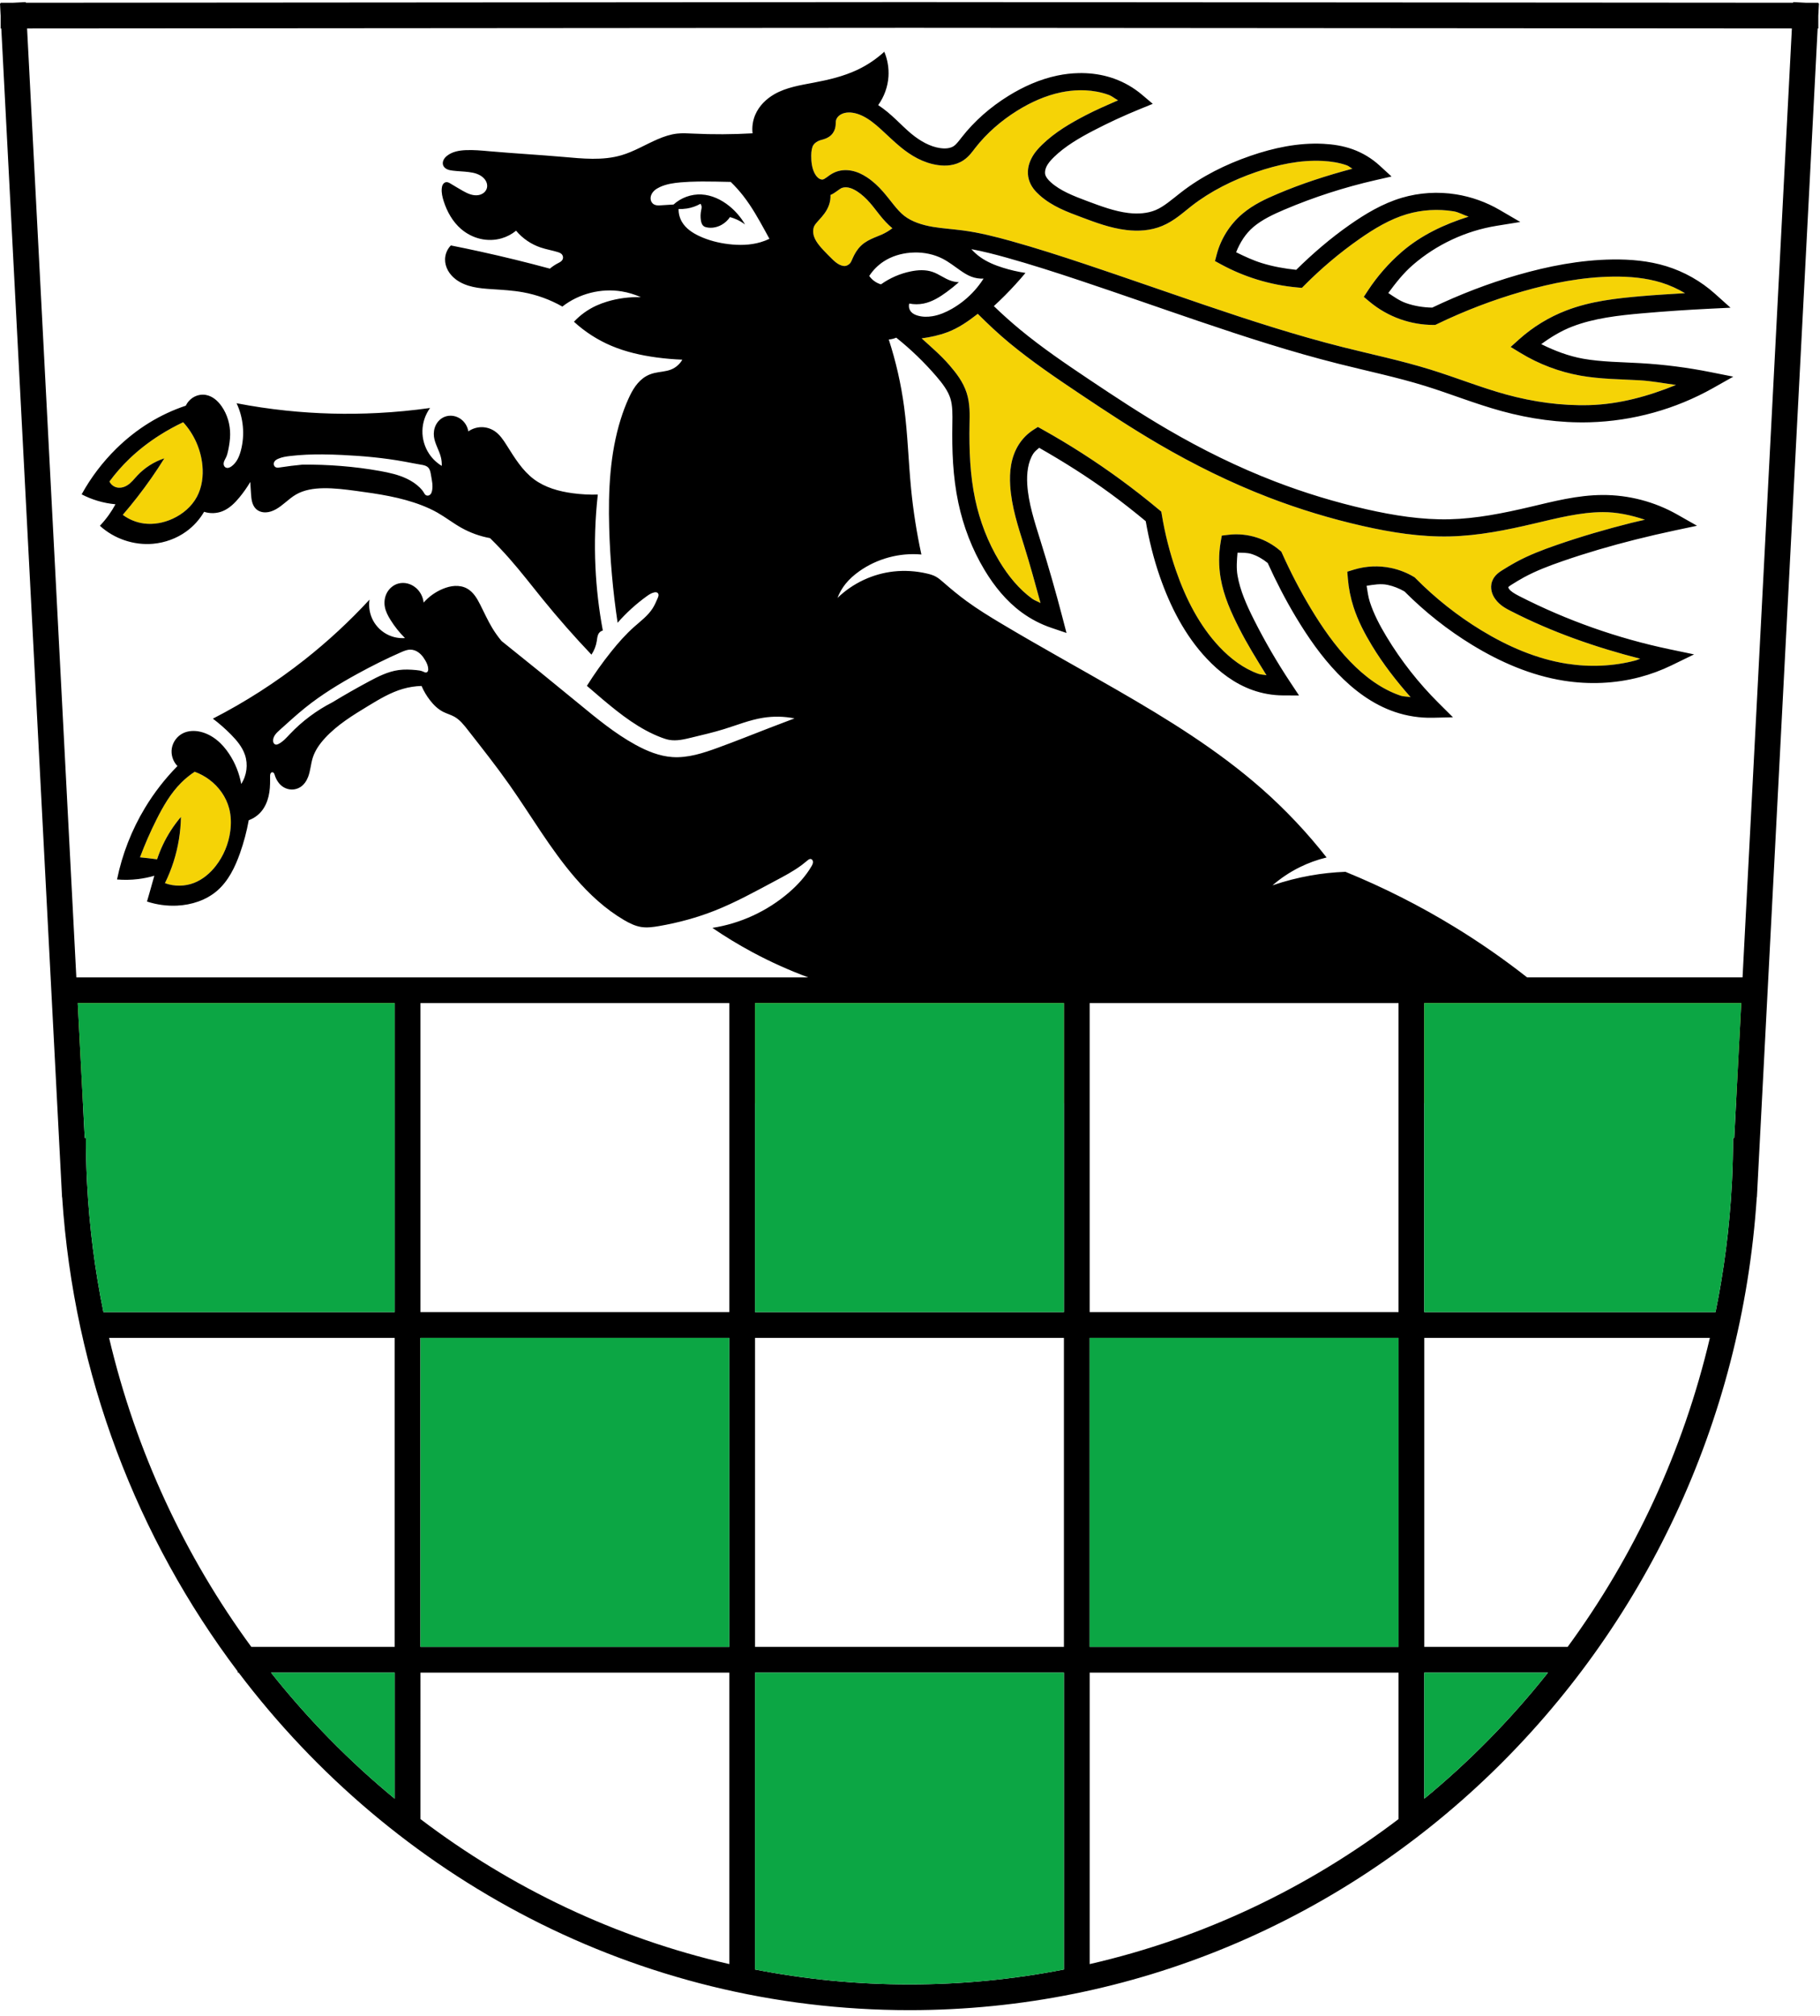 <?xml version="1.0" encoding="UTF-8" standalone="no"?>
<!-- Created with Inkscape (http://www.inkscape.org/) -->

<svg
   width="212.192mm"
   height="234.95mm"
   viewBox="0 0 212.192 234.95"
   version="1.1"
   id="svg5"
   xml:space="preserve"
   xmlns="http://www.w3.org/2000/svg"
   xmlns:svg="http://www.w3.org/2000/svg"
   xmlns:rdf="http://www.w3.org/1999/02/22-rdf-syntax-ns#"
   xmlns:cc="http://creativecommons.org/ns#"
   xmlns:dc="http://purl.org/dc/elements/1.1/"><title
     id="title4218">Wappen_Hirschfeld_(Brandenburg)</title><defs
     id="defs2" /><g
     id="layer1"
     transform="translate(57.188,-31.683)"><path
       style="opacity:1;fill:#f5d306;fill-opacity:1;stroke:none;stroke-width:2;stroke-linecap:butt;stroke-linejoin:miter;stroke-dasharray:none;stroke-opacity:1;stop-color:#000000"
       d="m 108.865,148.582 v 11.669 h 36.349 l 0.607,-11.669 z"
       id="path3064" /><path
       style="opacity:1;fill:#f5d306;fill-opacity:1;stroke:none;stroke-width:2;stroke-linecap:butt;stroke-linejoin:miter;stroke-dasharray:none;stroke-opacity:1;stop-color:#000000"
       d="m 30.842,148.582 v 0.013 11.655 h 36.011 v -11.382 -0.287 z"
       id="path3060" /><path
       style="opacity:1;fill:#f5d306;fill-opacity:1;stroke:none;stroke-width:2;stroke-linecap:butt;stroke-linejoin:miter;stroke-dasharray:none;stroke-opacity:1;stop-color:#000000"
       d="m -48.125,148.582 0.607,11.669 h 36.349 v -11.655 -0.013 h -29.559 -6.376 z"
       id="path3056" /><path
       id="path3054"
       style="opacity:1;fill:#f5d306;fill-opacity:1;stroke:none;stroke-width:2;stroke-linecap:butt;stroke-linejoin:miter;stroke-dasharray:none;stroke-opacity:1;stop-color:#000000"
       d="M 68.808 42.198 C 68.749 42.198 68.69 42.199 68.631 42.2 C 67.925 42.214 67.215 42.298 66.517 42.443 C 64.732 42.815 63.011 43.582 61.416 44.574 C 59.535 45.744 57.843 47.213 56.498 48.941 C 56.181 49.349 55.808 49.906 55.162 50.346 C 54.687 50.669 54.16 50.848 53.641 50.928 C 53.124 51.006 52.625 50.986 52.158 50.92 C 50.461 50.679 49.005 49.806 47.799 48.81 C 46.134 47.436 44.869 45.889 43.324 45.164 C 42.614 44.831 41.856 44.696 41.252 44.856 C 40.972 44.929 40.724 45.068 40.555 45.237 C 40.39 45.4 40.283 45.62 40.264 45.803 C 40.257 45.869 40.261 46.022 40.238 46.258 C 40.215 46.5 40.163 46.827 39.933 47.164 C 39.678 47.539 39.343 47.722 39.068 47.832 C 38.803 47.939 38.601 47.977 38.487 48.012 C 38.112 48.123 37.797 48.343 37.645 48.58 C 37.48 48.836 37.398 49.276 37.393 49.817 C 37.385 50.556 37.485 51.25 37.748 51.801 C 37.895 52.108 38.089 52.347 38.283 52.476 C 38.38 52.54 38.48 52.581 38.567 52.598 C 38.651 52.614 38.732 52.608 38.789 52.592 C 38.857 52.572 38.996 52.497 39.187 52.358 C 39.381 52.217 39.635 52.009 40 51.828 C 40.695 51.484 41.447 51.447 42.123 51.582 C 42.79 51.715 43.363 52.004 43.857 52.324 C 44.601 52.807 45.228 53.405 45.773 54.031 C 46.701 55.096 47.38 56.162 48.221 56.822 C 49.113 57.523 50.317 57.909 51.594 58.121 C 52.679 58.301 53.839 58.372 55.049 58.531 C 56.991 58.787 58.866 59.263 60.693 59.774 C 63.622 60.591 66.509 61.521 69.375 62.477 C 73.99 64.016 78.568 65.631 83.156 67.19 C 88.532 69.016 93.922 70.764 99.394 72.141 C 102.742 72.983 106.172 73.697 109.557 74.744 C 112.587 75.682 115.474 76.849 118.403 77.652 C 121.568 78.52 124.843 78.98 128.098 78.891 C 131.587 78.795 134.979 77.86 138.213 76.541 C 136.803 76.353 135.404 76.08 133.985 75.998 C 131.745 75.868 129.409 75.874 127.045 75.451 C 124.587 75.011 122.216 74.112 120.084 72.813 L 118.934 72.113 L 119.935 71.215 C 121.541 69.775 123.41 68.634 125.424 67.861 C 128.275 66.768 131.276 66.447 134.162 66.195 C 135.862 66.047 137.565 65.954 139.267 65.848 C 138.393 65.336 137.469 64.91 136.502 64.613 C 134.716 64.064 132.794 63.892 130.851 63.918 C 127.31 63.965 123.768 64.652 120.305 65.647 C 116.888 66.628 113.554 67.902 110.353 69.449 L 110.146 69.549 L 109.914 69.549 C 108.599 69.544 107.288 69.314 106.049 68.873 C 104.758 68.414 103.552 67.728 102.498 66.852 L 101.81 66.279 L 102.301 65.533 C 103.394 63.869 104.718 62.357 106.222 61.053 C 108.474 59.1 111.19 57.823 114.029 56.931 C 113.431 56.742 112.886 56.401 112.268 56.302 C 110.459 56.014 108.582 56.125 106.832 56.643 C 104.882 57.22 103.051 58.308 101.285 59.545 C 99.014 61.136 96.883 62.929 94.928 64.896 L 94.598 65.229 L 94.133 65.188 C 92.501 65.046 90.883 64.728 89.319 64.242 C 87.875 63.794 86.477 63.203 85.15 62.48 L 84.463 62.105 L 84.662 61.348 C 85.148 59.507 86.202 57.836 87.654 56.605 C 88.922 55.531 90.384 54.861 91.773 54.272 C 94.598 53.073 97.523 52.132 100.488 51.344 C 100.26 51.233 100.079 51.039 99.84 50.953 C 98.961 50.638 97.997 50.486 97.004 50.436 C 94.417 50.305 91.782 50.862 89.244 51.738 C 86.533 52.675 83.948 53.961 81.723 55.693 C 80.754 56.447 79.729 57.416 78.33 58.004 C 76.961 58.579 75.491 58.65 74.125 58.486 C 72.235 58.26 70.513 57.6 68.881 56.99 C 67.263 56.385 65.47 55.735 64 54.414 C 63.517 53.98 62.988 53.405 62.76 52.58 C 62.523 51.722 62.702 50.882 63.043 50.191 C 63.378 49.514 63.851 48.995 64.301 48.557 C 65.831 47.066 67.65 46.021 69.428 45.097 C 70.645 44.465 71.907 43.928 73.162 43.373 C 72.786 43.169 72.459 42.879 72.057 42.734 C 71.192 42.423 70.272 42.252 69.336 42.209 C 69.16 42.201 68.985 42.197 68.808 42.198 z M 41.41 53.511 C 41.382 53.511 41.354 53.512 41.326 53.514 C 41.16 53.523 41.008 53.56 40.888 53.619 C 40.774 53.676 40.601 53.803 40.361 53.977 C 40.174 54.113 39.939 54.278 39.635 54.408 C 39.646 54.61 39.635 54.815 39.603 55.019 C 39.473 55.846 39.035 56.479 38.61 56.971 C 38.211 57.431 37.888 57.747 37.758 58.002 C 37.592 58.327 37.572 58.809 37.719 59.248 C 37.956 59.959 38.613 60.648 39.377 61.424 C 39.774 61.827 40.117 62.174 40.453 62.397 C 40.777 62.611 41.118 62.709 41.354 62.681 C 41.555 62.658 41.794 62.525 41.943 62.338 C 42.153 62.075 42.299 61.395 42.902 60.639 C 43.323 60.112 43.854 59.793 44.338 59.561 C 44.818 59.331 45.256 59.182 45.613 59.022 C 46.052 58.825 46.469 58.575 46.852 58.283 C 45.726 57.353 45.017 56.211 44.263 55.345 C 43.804 54.818 43.307 54.353 42.767 54.002 C 42.412 53.771 42.059 53.608 41.732 53.543 C 41.653 53.527 41.574 53.518 41.497 53.514 C 41.468 53.512 41.439 53.511 41.41 53.511 z M 56.808 68.258 C 55.715 69.109 54.572 69.912 53.273 70.398 C 52.303 70.761 51.291 70.982 50.266 71.117 C 51.379 72.13 52.531 73.106 53.512 74.248 C 54.281 75.143 55.098 76.171 55.518 77.484 C 55.929 78.773 55.867 80.036 55.848 81.149 C 55.796 84.11 55.907 87.053 56.506 89.873 C 57.047 92.419 57.993 94.878 59.33 97.096 C 60.353 98.792 61.607 100.332 63.141 101.449 C 63.441 101.668 63.805 101.774 64.127 101.961 C 63.518 99.735 62.909 97.509 62.22 95.307 C 61.528 93.091 60.748 90.772 60.59 88.274 C 60.491 86.708 60.649 84.969 61.596 83.482 C 62.037 82.79 62.624 82.201 63.317 81.76 L 63.82 81.439 L 64.342 81.73 C 67.494 83.49 70.538 85.443 73.451 87.574 C 74.978 88.691 76.468 89.856 77.92 91.068 L 78.205 91.307 L 78.266 91.672 C 78.631 93.886 79.185 96.071 79.922 98.191 C 81.063 101.477 82.658 104.608 84.973 107.066 C 86.276 108.451 87.808 109.602 89.51 110.209 C 89.817 110.318 90.151 110.302 90.469 110.377 C 89.347 108.569 88.222 106.761 87.262 104.861 C 86.365 103.086 85.492 101.186 85.129 99.086 C 84.887 97.683 84.887 96.242 85.129 94.838 L 85.256 94.105 L 85.992 94.015 C 87.126 93.875 88.283 93.986 89.369 94.34 C 90.345 94.658 91.252 95.167 92.031 95.834 L 92.203 95.981 L 92.295 96.185 C 93.279 98.386 94.395 100.526 95.637 102.592 C 96.973 104.815 98.449 106.933 100.203 108.758 C 101.899 110.521 103.876 112.001 106.09 112.752 C 106.469 112.88 106.882 112.848 107.274 112.934 C 105.612 111.046 104.06 109.063 102.76 106.91 C 101.926 105.529 101.148 104.06 100.627 102.453 C 100.276 101.37 100.05 100.245 99.957 99.109 L 99.893 98.309 L 100.662 98.072 C 102.069 97.641 103.575 97.575 105.014 97.881 C 105.937 98.077 106.827 98.423 107.639 98.905 L 107.75 98.971 L 107.84 99.063 C 110.14 101.392 112.726 103.439 115.522 105.142 C 118.613 107.026 121.969 108.478 125.467 109.03 C 128.138 109.451 130.895 109.341 133.494 108.654 C 133.682 108.605 133.854 108.507 134.041 108.451 C 128.857 107.126 123.785 105.359 119.022 102.922 C 118.437 102.623 117.679 102.25 117.131 101.476 C 116.957 101.232 116.801 100.937 116.719 100.584 C 116.635 100.225 116.633 99.823 116.781 99.42 C 116.921 99.039 117.153 98.766 117.379 98.562 C 117.601 98.362 117.814 98.231 117.978 98.127 C 118.49 97.803 119.017 97.485 119.566 97.187 C 121.105 96.354 122.716 95.745 124.302 95.195 C 127.163 94.203 130.07 93.359 132.996 92.621 C 133.527 92.487 134.063 92.377 134.596 92.25 C 133 91.72 131.354 91.357 129.676 91.363 C 127.062 91.374 124.411 92.054 121.688 92.695 C 118.501 93.445 115.224 94.117 111.854 94.195 C 108.397 94.276 104.993 93.726 101.697 92.98 C 97.971 92.137 94.306 91.027 90.74 89.654 C 86.313 87.951 82.051 85.848 77.965 83.467 C 74.802 81.623 71.754 79.618 68.736 77.599 C 65.943 75.731 63.133 73.826 60.498 71.65 C 59.209 70.586 57.995 69.436 56.808 68.258 z M -35.831 80.891 C -36.776 81.335 -37.693 81.84 -38.575 82.4 C -39.833 83.199 -41.02 84.112 -42.096 85.144 C -42.947 85.959 -43.728 86.848 -44.428 87.796 C -44.294 88.087 -44.042 88.322 -43.743 88.436 C -43.519 88.521 -43.273 88.54 -43.037 88.504 C -42.801 88.467 -42.575 88.378 -42.371 88.254 C -41.899 87.967 -41.558 87.514 -41.181 87.11 C -40.321 86.188 -39.225 85.488 -38.026 85.098 C -38.509 85.873 -39.012 86.635 -39.535 87.384 C -40.574 88.873 -41.688 90.309 -42.873 91.683 C -42.154 92.221 -41.295 92.571 -40.404 92.689 C -39.272 92.84 -38.105 92.616 -37.065 92.141 C -35.886 91.602 -34.843 90.722 -34.23 89.58 C -33.637 88.473 -33.471 87.171 -33.59 85.921 C -33.767 84.061 -34.567 82.266 -35.831 80.891 z M -34.491 121.62 C -35.069 121.999 -35.607 122.438 -36.093 122.928 C -37.3 124.144 -38.17 125.649 -38.939 127.18 C -39.66 128.616 -40.304 130.09 -40.868 131.595 C -40.552 131.625 -40.235 131.657 -39.92 131.693 C -39.57 131.733 -39.221 131.776 -38.873 131.824 C -38.489 130.664 -37.961 129.551 -37.304 128.521 C -36.939 127.949 -36.534 127.402 -36.093 126.885 C -36.122 128.648 -36.409 130.406 -36.943 132.085 C -37.218 132.949 -37.557 133.791 -37.957 134.604 C -36.87 135.003 -35.636 134.992 -34.556 134.571 C -33.552 134.18 -32.702 133.457 -32.038 132.609 C -31.117 131.433 -30.53 130.002 -30.337 128.521 C -30.224 127.65 -30.246 126.755 -30.468 125.904 C -30.82 124.559 -31.674 123.364 -32.79 122.536 C -33.309 122.151 -33.884 121.841 -34.491 121.62 z " /><path
       id="path798"
       style="color:#000000;fill:#000000;-inkscape-stroke:none"
       d="m 45.847,31.924 v 0.005 l -100.035,0.073 -0.004,-0.074 -1.461,0.076 h -1.461 v 0.076 l -0.074,0.004 0.076,1.442 v 1.478 h 0.076 l 6.988,134.384 c 0.005,0.106 0.011,0.213 0.017,0.319 v 0.003 l 0.078,1.496 0.014,-5.2e-4 c 1.359,20.733 8.782,39.771 20.462,55.256 v 0.145 h 0.111 c 18.114,23.926 46.409,39.334 78.213,39.334 52.424,-1.6e-4 95.32,-41.855 98.786,-94.735 l 0.015,5.2e-4 0.078,-1.496 v -0.003 c 0.005,-0.106 0.011,-0.212 0.017,-0.319 l 6.987,-134.384 h 0.076 v -1.478 l 0.076,-1.442 -0.074,-0.004 v -0.076 h -1.461 l -1.461,-0.076 -0.004,0.074 -100.035,-0.073 v -0.005 l -1.5,0.002 -1.147,0.001 -1.853,-0.002 z m 3,3.003 102.878,0.075 -5.75,110.58 h -0.148 -24.975 c -2.691,-2.111 -5.505,-4.067 -8.423,-5.852 -4.068,-2.489 -8.338,-4.648 -12.754,-6.448 -1.361,0.049 -2.719,0.193 -4.06,0.43 -1.507,0.266 -2.994,0.65 -4.442,1.146 0.956,-0.83 2.019,-1.538 3.153,-2.102 1.004,-0.499 2.063,-0.884 3.152,-1.146 -2.274,-2.902 -4.817,-5.594 -7.585,-8.029 -5.116,-4.501 -10.958,-8.094 -16.862,-11.496 -4.492,-2.589 -9.039,-5.082 -13.49,-7.741 -1.38,-0.825 -2.752,-1.666 -4.049,-2.616 -0.917,-0.672 -1.795,-1.397 -2.651,-2.145 -0.303,-0.265 -0.608,-0.536 -0.964,-0.723 -0.309,-0.163 -0.649,-0.258 -0.989,-0.337 -1.268,-0.296 -2.586,-0.383 -3.88,-0.241 -2.445,0.268 -4.791,1.372 -6.556,3.085 0.226,-0.591 0.544,-1.146 0.94,-1.639 0.446,-0.556 0.987,-1.031 1.567,-1.446 2.088,-1.495 4.722,-2.21 7.279,-1.977 -0.55,-2.527 -0.952,-5.086 -1.203,-7.66 -0.31,-3.176 -0.39,-6.375 -0.813,-9.538 -0.356,-2.666 -0.956,-5.3 -1.789,-7.858 0.165,-0.013 0.329,-0.041 0.49,-0.083 0.131,-0.034 0.258,-0.08 0.382,-0.132 l 0.006,0.005 c 1.696,1.355 3.265,2.868 4.68,4.514 0.723,0.841 1.342,1.673 1.619,2.541 0.272,0.852 0.256,1.887 0.236,3.022 -0.053,3.034 0.054,6.128 0.701,9.174 0.585,2.753 1.606,5.421 3.066,7.842 1.119,1.856 2.527,3.613 4.346,4.938 1.048,0.764 2.21,1.366 3.439,1.781 l 1.756,0.594 -0.467,-1.793 c -0.782,-2.999 -1.637,-5.981 -2.563,-8.94 -0.7,-2.237 -1.406,-4.403 -1.543,-6.56 -0.084,-1.328 0.085,-2.633 0.696,-3.592 0.176,-0.276 0.447,-0.471 0.691,-0.691 2.857,1.627 5.643,3.381 8.297,5.322 1.41,1.031 2.782,2.114 4.127,3.229 0.384,2.181 0.91,4.34 1.637,6.432 1.201,3.459 2.905,6.85 5.484,9.59 1.458,1.549 3.228,2.908 5.321,3.655 1.141,0.407 2.347,0.619 3.558,0.625 l 1.873,0.008 -1.035,-1.561 c -1.536,-2.317 -2.934,-4.724 -4.188,-7.205 -0.871,-1.725 -1.643,-3.448 -1.947,-5.213 -0.152,-0.878 -0.075,-1.774 0,-2.662 0.557,0.016 1.122,-0.014 1.651,0.158 0.682,0.222 1.313,0.593 1.869,1.047 0.984,2.17 2.077,4.292 3.305,6.334 1.382,2.298 2.936,4.544 4.838,6.522 1.845,1.918 4.062,3.613 6.685,4.502 1.421,0.482 2.924,0.711 4.424,0.676 l 2.346,-0.055 -1.664,-1.655 c -2.333,-2.317 -4.381,-4.923 -6.08,-7.738 -0.794,-1.314 -1.493,-2.651 -1.944,-4.039 -0.199,-0.612 -0.275,-1.255 -0.379,-1.891 0.815,-0.131 1.642,-0.278 2.447,-0.107 0.692,0.147 1.359,0.413 1.97,0.768 2.379,2.385 5.035,4.491 7.912,6.244 3.249,1.98 6.838,3.551 10.674,4.156 2.933,0.463 5.966,0.345 8.852,-0.418 1.272,-0.336 2.508,-0.794 3.691,-1.369 l 2.633,-1.28 -2.863,-0.599 c -6.085,-1.276 -12,-3.368 -17.535,-6.2 -0.556,-0.285 -0.977,-0.548 -1.17,-0.82 -0.058,-0.082 -0.085,-0.153 -0.093,-0.19 -0.003,-0.012 -0.003,-0.019 -0.003,-0.025 0.009,-0.012 0.026,-0.032 0.054,-0.057 0.06,-0.055 0.171,-0.131 0.328,-0.23 0.49,-0.31 0.979,-0.606 1.472,-0.873 1.381,-0.748 2.887,-1.322 4.437,-1.859 2.797,-0.97 5.648,-1.8 8.528,-2.525 1.529,-0.385 3.065,-0.74 4.607,-1.067 l 2.578,-0.547 -2.291,-1.301 c -2.643,-1.501 -5.671,-2.295 -8.711,-2.283 -2.949,0.012 -5.748,0.753 -8.44,1.386 -3.146,0.74 -6.288,1.372 -9.422,1.445 -3.214,0.075 -6.456,-0.437 -9.668,-1.164 -3.632,-0.822 -7.205,-1.907 -10.679,-3.244 -4.314,-1.66 -8.482,-3.714 -12.488,-6.049 -3.101,-1.807 -6.115,-3.788 -9.123,-5.801 -2.785,-1.863 -5.537,-3.734 -8.076,-5.83 -1.063,-0.878 -2.091,-1.797 -3.082,-2.755 0.44,-0.404 0.871,-0.817 1.292,-1.24 0.836,-0.84 1.636,-1.716 2.395,-2.626 -0.889,-0.134 -1.768,-0.337 -2.626,-0.606 -0.936,-0.293 -1.857,-0.67 -2.655,-1.241 -0.375,-0.268 -0.719,-0.578 -1.026,-0.921 1.36,0.25 2.72,0.599 4.087,0.981 2.878,0.804 5.733,1.722 8.586,2.674 4.593,1.532 9.169,3.148 13.772,4.711 5.394,1.832 10.834,3.597 16.392,4.996 3.401,0.856 6.795,1.564 10.059,2.574 2.922,0.904 5.828,2.084 8.908,2.928 3.331,0.913 6.8,1.404 10.279,1.308 5.03,-0.139 10.013,-1.52 14.397,-3.992 l 2.348,-1.324 -2.645,-0.527 c -2.689,-0.537 -5.413,-0.886 -8.15,-1.045 -2.318,-0.135 -4.575,-0.138 -6.705,-0.519 -1.706,-0.305 -3.334,-0.926 -4.887,-1.699 1.128,-0.826 2.327,-1.554 3.631,-2.055 2.531,-0.971 5.34,-1.292 8.195,-1.541 2.6,-0.227 5.203,-0.404 7.81,-0.531 l 2.43,-0.119 -1.811,-1.623 c -1.632,-1.465 -3.579,-2.568 -5.676,-3.213 -2.057,-0.632 -4.189,-0.81 -6.266,-0.783 -3.782,0.05 -7.497,0.78 -11.072,1.807 -3.418,0.982 -6.743,2.272 -9.953,3.802 -1.046,-0.018 -2.095,-0.186 -3.08,-0.537 -0.741,-0.264 -1.384,-0.729 -2.041,-1.164 0.861,-1.166 1.76,-2.314 2.855,-3.263 2.75,-2.386 6.187,-3.991 9.781,-4.57 l 2.754,-0.445 -2.41,-1.406 c -1.562,-0.911 -3.291,-1.529 -5.076,-1.814 -2.1,-0.335 -4.272,-0.207 -6.318,0.398 -2.275,0.673 -4.282,1.89 -6.125,3.181 -2.215,1.551 -4.269,3.321 -6.197,5.217 -1.364,-0.143 -2.72,-0.384 -4.029,-0.791 -1.029,-0.32 -2.007,-0.781 -2.975,-1.256 0.444,-1.12 1.093,-2.167 2.01,-2.943 0.997,-0.845 2.264,-1.451 3.608,-2.022 3.436,-1.458 7.002,-2.611 10.641,-3.44 l 1.861,-0.424 -1.408,-1.289 c -0.907,-0.829 -1.976,-1.472 -3.133,-1.887 -1.121,-0.402 -2.28,-0.576 -3.41,-0.633 -2.939,-0.149 -5.823,0.478 -8.516,1.408 -2.874,0.992 -5.657,2.369 -8.096,4.267 -1.059,0.824 -1.967,1.637 -2.938,2.045 -0.945,0.397 -2.068,0.475 -3.193,0.34 -1.572,-0.189 -3.148,-0.772 -4.782,-1.383 -1.616,-0.604 -3.145,-1.204 -4.244,-2.191 -0.348,-0.313 -0.581,-0.626 -0.651,-0.879 -0.071,-0.255 -0.022,-0.626 0.148,-0.971 0.177,-0.358 0.482,-0.718 0.859,-1.086 1.295,-1.261 2.933,-2.223 4.654,-3.117 1.741,-0.904 3.525,-1.729 5.342,-2.469 l 1.529,-0.623 -1.261,-1.067 c -0.954,-0.806 -2.05,-1.44 -3.225,-1.863 -1.07,-0.386 -2.185,-0.589 -3.303,-0.641 -0.279,-0.013 -0.559,-0.016 -0.838,-0.011 -0.838,0.017 -1.671,0.115 -2.484,0.284 -2.07,0.431 -4,1.303 -5.75,2.391 -2.062,1.282 -3.933,2.902 -5.439,4.838 -0.352,0.453 -0.628,0.806 -0.883,0.98 -0.184,0.125 -0.428,0.217 -0.697,0.258 -0.272,0.042 -0.578,0.034 -0.9,-0.011 -1.178,-0.167 -2.334,-0.817 -3.367,-1.67 -1.193,-0.985 -2.324,-2.342 -3.867,-3.34 0.699,-0.972 1.124,-2.14 1.2,-3.335 0.062,-0.982 -0.106,-1.977 -0.486,-2.884 -0.952,0.87 -2.038,1.594 -3.208,2.138 -1.575,0.733 -3.283,1.135 -4.99,1.458 -1.59,0.301 -3.232,0.553 -4.633,1.361 -0.95,0.548 -1.768,1.359 -2.203,2.365 -0.296,0.683 -0.41,1.444 -0.326,2.184 -2.308,0.133 -4.624,0.145 -6.933,0.033 -0.621,-0.03 -1.246,-0.069 -1.864,0 -0.781,0.087 -1.535,0.343 -2.257,0.654 -1.414,0.608 -2.743,1.429 -4.219,1.864 -2.2,0.649 -4.55,0.395 -6.835,0.196 -2.843,-0.248 -5.693,-0.403 -8.536,-0.654 -0.936,-0.082 -1.874,-0.175 -2.813,-0.131 -0.382,0.018 -0.764,0.059 -1.133,0.158 -0.369,0.099 -0.726,0.258 -1.025,0.496 -0.168,0.133 -0.319,0.294 -0.411,0.487 -0.092,0.194 -0.121,0.424 -0.047,0.625 0.039,0.105 0.105,0.199 0.186,0.276 0.081,0.078 0.176,0.139 0.278,0.186 0.203,0.094 0.427,0.131 0.649,0.159 0.619,0.077 1.245,0.087 1.864,0.164 0.322,0.04 0.643,0.098 0.948,0.209 0.305,0.111 0.593,0.276 0.818,0.51 0.145,0.151 0.262,0.33 0.33,0.528 0.067,0.198 0.083,0.415 0.03,0.617 -0.055,0.213 -0.185,0.404 -0.355,0.544 -0.17,0.14 -0.378,0.231 -0.594,0.273 -0.322,0.063 -0.658,0.02 -0.972,-0.079 -0.313,-0.099 -0.606,-0.252 -0.892,-0.412 -0.486,-0.272 -0.96,-0.566 -1.439,-0.85 -0.076,-0.045 -0.152,-0.09 -0.234,-0.121 -0.082,-0.032 -0.17,-0.051 -0.257,-0.042 -0.083,0.008 -0.162,0.042 -0.229,0.09 -0.067,0.049 -0.122,0.113 -0.164,0.185 -0.084,0.143 -0.116,0.311 -0.13,0.477 -0.04,0.498 0.077,0.996 0.229,1.472 0.393,1.228 1.05,2.397 2.028,3.238 0.641,0.551 1.413,0.951 2.236,1.144 0.823,0.192 1.696,0.175 2.506,-0.064 0.607,-0.179 1.179,-0.481 1.668,-0.883 0.755,0.902 1.763,1.589 2.878,1.962 0.642,0.215 1.315,0.327 1.963,0.523 0.165,0.05 0.334,0.109 0.458,0.229 0.09,0.087 0.15,0.203 0.168,0.327 0.018,0.123 -0.007,0.253 -0.07,0.36 -0.056,0.095 -0.141,0.17 -0.233,0.232 -0.092,0.061 -0.192,0.11 -0.29,0.161 -0.333,0.174 -0.648,0.385 -0.935,0.627 -2.67,-0.723 -5.358,-1.382 -8.059,-1.976 -1.159,-0.255 -2.32,-0.497 -3.484,-0.728 -0.418,0.426 -0.665,1.015 -0.676,1.612 -0.008,0.459 0.12,0.916 0.343,1.316 0.223,0.401 0.54,0.746 0.905,1.024 0.588,0.447 1.294,0.719 2.014,0.88 0.721,0.161 1.46,0.216 2.197,0.264 1.217,0.08 2.44,0.146 3.64,0.364 1.604,0.292 3.159,0.857 4.576,1.664 1.93,-1.506 4.5,-2.163 6.916,-1.768 0.771,0.126 1.524,0.354 2.236,0.676 -1.334,-0.045 -2.675,0.131 -3.952,0.52 -0.425,0.129 -0.844,0.283 -1.248,0.468 -0.977,0.448 -1.865,1.088 -2.6,1.872 1.281,1.176 2.766,2.131 4.368,2.808 1.67,0.706 3.455,1.109 5.252,1.352 1,0.135 2.007,0.222 3.016,0.26 -0.288,0.513 -0.754,0.923 -1.3,1.144 -0.625,0.253 -1.321,0.257 -1.976,0.416 -0.326,0.079 -0.644,0.198 -0.936,0.364 -0.497,0.282 -0.912,0.694 -1.248,1.157 -0.336,0.462 -0.597,0.975 -0.832,1.496 -0.343,0.76 -0.634,1.544 -0.884,2.34 -1.275,4.06 -1.467,8.382 -1.352,12.636 0.101,3.717 0.43,7.429 0.983,11.106 1.005,-1.148 2.139,-2.182 3.376,-3.076 0.276,-0.199 0.568,-0.396 0.902,-0.463 0.068,-0.013 0.138,-0.021 0.207,-0.013 0.069,0.009 0.136,0.035 0.187,0.082 0.039,0.037 0.067,0.085 0.082,0.136 0.015,0.051 0.018,0.106 0.013,0.159 -0.01,0.107 -0.053,0.207 -0.095,0.306 -0.174,0.41 -0.352,0.821 -0.592,1.196 -0.549,0.857 -1.39,1.476 -2.151,2.152 -0.983,0.872 -1.855,1.861 -2.676,2.886 -1.02,1.273 -1.967,2.606 -2.834,3.988 0.607,0.53 1.22,1.055 1.837,1.574 2.101,1.767 4.304,3.496 6.875,4.461 0.291,0.109 0.587,0.209 0.892,0.263 0.855,0.151 1.727,-0.059 2.571,-0.263 1.283,-0.309 2.57,-0.607 3.831,-0.997 1.498,-0.464 2.965,-1.061 4.513,-1.312 1.218,-0.197 2.472,-0.174 3.682,0.068 -0.978,0.366 -1.954,0.739 -2.929,1.116 -1.998,0.774 -3.988,1.57 -6.001,2.304 -1.709,0.623 -3.49,1.21 -5.305,1.087 -1.521,-0.103 -2.968,-0.702 -4.305,-1.435 -2.406,-1.32 -4.533,-3.084 -6.652,-4.827 -2.969,-2.441 -5.955,-4.862 -8.958,-7.262 -0.401,-0.478 -0.764,-0.988 -1.087,-1.522 -0.522,-0.866 -0.934,-1.793 -1.392,-2.695 -0.189,-0.373 -0.388,-0.744 -0.639,-1.08 -0.251,-0.335 -0.558,-0.635 -0.927,-0.834 -0.422,-0.228 -0.912,-0.313 -1.391,-0.29 -0.479,0.023 -0.948,0.153 -1.392,0.334 -0.864,0.353 -1.644,0.908 -2.261,1.609 -0.062,-0.648 -0.38,-1.268 -0.87,-1.696 -0.281,-0.246 -0.618,-0.43 -0.979,-0.524 -0.362,-0.094 -0.748,-0.097 -1.108,0.003 -0.55,0.152 -1.023,0.542 -1.301,1.04 -0.278,0.498 -0.364,1.094 -0.264,1.656 0.097,0.547 0.359,1.05 0.652,1.522 0.479,0.773 1.05,1.49 1.696,2.131 -0.653,0.047 -1.319,-0.073 -1.914,-0.348 -0.761,-0.351 -1.403,-0.955 -1.8,-1.694 -0.397,-0.739 -0.546,-1.608 -0.418,-2.437 -2.333,2.527 -4.866,4.87 -7.566,7.001 -3.332,2.629 -6.92,4.933 -10.697,6.87 0.738,0.558 1.436,1.169 2.087,1.826 0.688,0.695 1.337,1.466 1.652,2.392 0.38,1.117 0.215,2.406 -0.435,3.392 -0.224,-1.237 -0.7,-2.428 -1.391,-3.478 -0.402,-0.611 -0.878,-1.177 -1.447,-1.637 -0.568,-0.46 -1.232,-0.811 -1.945,-0.972 -0.666,-0.15 -1.387,-0.126 -2,0.174 -0.678,0.332 -1.18,1.002 -1.306,1.746 -0.127,0.744 0.125,1.542 0.654,2.08 -1.445,1.468 -2.718,3.106 -3.783,4.87 -1.552,2.57 -2.66,5.407 -3.261,8.348 0.81,0.068 1.628,0.054 2.435,-0.043 0.647,-0.078 1.287,-0.209 1.913,-0.391 -0.186,0.667 -0.374,1.334 -0.565,2 -0.096,0.335 -0.193,0.67 -0.29,1.005 1.128,0.371 2.325,0.534 3.511,0.477 1.69,-0.081 3.391,-0.631 4.67,-1.738 1.303,-1.127 2.084,-2.739 2.659,-4.363 0.444,-1.254 0.786,-2.543 1.023,-3.852 0.567,-0.204 1.078,-0.561 1.466,-1.023 0.422,-0.503 0.692,-1.121 0.843,-1.76 0.151,-0.639 0.188,-1.299 0.18,-1.955 -0.002,-0.148 -0.006,-0.296 0,-0.443 0.004,-0.092 0.012,-0.186 0.054,-0.268 0.021,-0.041 0.051,-0.077 0.089,-0.103 0.038,-0.026 0.084,-0.041 0.13,-0.038 0.039,0.002 0.076,0.018 0.108,0.04 0.032,0.022 0.058,0.052 0.079,0.085 0.042,0.066 0.063,0.142 0.086,0.216 0.175,0.564 0.517,1.093 1.022,1.398 0.292,0.176 0.631,0.273 0.972,0.274 0.341,10e-4 0.682,-0.094 0.971,-0.274 0.434,-0.27 0.736,-0.716 0.92,-1.193 0.278,-0.721 0.312,-1.514 0.546,-2.25 0.275,-0.863 0.817,-1.618 1.431,-2.284 1.426,-1.545 3.246,-2.66 5.045,-3.75 1.282,-0.776 2.584,-1.559 4.022,-1.977 0.709,-0.206 1.444,-0.321 2.182,-0.341 0.258,0.595 0.591,1.158 0.989,1.67 0.428,0.552 0.942,1.052 1.568,1.363 0.41,0.204 0.86,0.323 1.261,0.546 0.644,0.357 1.115,0.954 1.568,1.534 1.651,2.111 3.317,4.213 4.86,6.404 2.548,3.617 4.767,7.481 7.657,10.83 1.646,1.907 3.517,3.646 5.689,4.923 0.631,0.371 1.3,0.707 2.024,0.82 0.689,0.108 1.392,0.009 2.078,-0.109 2.223,-0.384 4.411,-0.976 6.509,-1.805 2.42,-0.957 4.704,-2.223 7.001,-3.446 1.083,-0.577 2.176,-1.148 3.156,-1.886 0.217,-0.164 0.429,-0.335 0.637,-0.51 0.055,-0.046 0.111,-0.093 0.175,-0.127 0.064,-0.034 0.137,-0.054 0.208,-0.043 0.069,0.011 0.132,0.051 0.176,0.105 0.044,0.054 0.07,0.122 0.079,0.192 0.013,0.097 -0.005,0.197 -0.039,0.289 -0.033,0.092 -0.082,0.178 -0.131,0.263 -0.682,1.167 -1.611,2.176 -2.634,3.059 -2.513,2.168 -5.642,3.614 -8.922,4.121 1.519,1.035 3.092,1.99 4.712,2.858 2.085,1.118 4.249,2.088 6.467,2.912 h -77.782 -6.376 -1.176 L -54.031,35.002 Z m 19.961,7.271 c 0.176,-7.37e-4 0.352,0.003 0.528,0.011 0.936,0.043 1.856,0.214 2.721,0.526 0.402,0.145 0.729,0.435 1.105,0.639 -1.255,0.555 -2.517,1.092 -3.734,1.724 -1.778,0.923 -3.596,1.969 -5.127,3.459 -0.45,0.438 -0.923,0.957 -1.258,1.635 -0.341,0.691 -0.521,1.531 -0.283,2.389 0.228,0.824 0.757,1.4 1.24,1.834 1.469,1.321 3.262,1.971 4.881,2.576 1.632,0.61 3.354,1.269 5.244,1.496 1.366,0.164 2.836,0.092 4.205,-0.483 1.399,-0.587 2.424,-1.556 3.393,-2.31 2.225,-1.732 4.81,-3.019 7.522,-3.955 2.538,-0.876 5.172,-1.434 7.76,-1.303 0.993,0.05 1.957,0.202 2.836,0.517 0.239,0.086 0.42,0.28 0.649,0.391 -2.965,0.789 -5.891,1.729 -8.715,2.928 -1.389,0.589 -2.852,1.259 -4.119,2.334 -1.452,1.231 -2.506,2.902 -2.992,4.742 l -0.199,0.758 0.687,0.375 c 1.327,0.723 2.725,1.314 4.168,1.762 1.565,0.486 3.182,0.804 4.814,0.946 l 0.465,0.041 0.33,-0.332 c 1.956,-1.967 4.086,-3.76 6.358,-5.352 1.766,-1.237 3.597,-2.325 5.547,-2.902 1.75,-0.518 3.626,-0.629 5.435,-0.34 0.619,0.099 1.164,0.439 1.762,0.629 -2.839,0.892 -5.555,2.168 -7.807,4.121 -1.504,1.305 -2.828,2.817 -3.922,4.481 l -0.49,0.746 0.688,0.573 c 1.054,0.877 2.259,1.562 3.551,2.022 1.239,0.441 2.55,0.671 3.865,0.675 h 0.232 l 0.207,-0.1 c 3.201,-1.547 6.534,-2.821 9.951,-3.802 3.463,-0.995 7.005,-1.682 10.547,-1.729 1.943,-0.026 3.865,0.146 5.65,0.695 0.967,0.297 1.891,0.723 2.766,1.235 -1.703,0.106 -3.405,0.199 -5.105,0.348 -2.886,0.252 -5.888,0.572 -8.738,1.666 -2.014,0.773 -3.882,1.914 -5.489,3.353 l -1.001,0.899 1.15,0.699 c 2.132,1.299 4.503,2.198 6.961,2.639 2.364,0.423 4.7,0.417 6.94,0.547 1.42,0.083 2.818,0.355 4.228,0.543 -3.234,1.319 -6.626,2.254 -10.115,2.35 -3.254,0.09 -6.529,-0.371 -9.695,-1.239 -2.929,-0.803 -5.816,-1.97 -8.846,-2.908 -3.384,-1.047 -6.814,-1.761 -10.162,-2.603 -5.472,-1.377 -10.862,-3.125 -16.238,-4.951 -4.588,-1.558 -9.166,-3.173 -13.781,-4.713 -2.866,-0.956 -5.753,-1.885 -8.682,-2.703 -1.827,-0.51 -3.702,-0.986 -5.645,-1.242 -1.21,-0.159 -2.369,-0.23 -3.455,-0.41 C 50.317,57.909 49.113,57.523 48.221,56.822 47.38,56.162 46.701,55.096 45.773,54.031 45.228,53.405 44.601,52.808 43.857,52.325 c -0.494,-0.321 -1.068,-0.61 -1.734,-0.743 -0.676,-0.135 -1.428,-0.098 -2.123,0.246 -0.365,0.181 -0.619,0.389 -0.813,0.529 -0.192,0.139 -0.331,0.214 -0.398,0.234 -0.057,0.017 -0.138,0.022 -0.222,0.006 -0.086,-0.017 -0.187,-0.058 -0.283,-0.121 -0.194,-0.129 -0.389,-0.369 -0.535,-0.675 -0.263,-0.551 -0.363,-1.245 -0.356,-1.984 0.005,-0.54 0.088,-0.981 0.252,-1.237 0.153,-0.237 0.467,-0.457 0.842,-0.568 0.115,-0.034 0.316,-0.073 0.582,-0.179 0.274,-0.11 0.61,-0.293 0.865,-0.668 0.229,-0.337 0.282,-0.664 0.305,-0.906 0.023,-0.236 0.018,-0.389 0.025,-0.455 0.019,-0.182 0.127,-0.403 0.291,-0.566 0.169,-0.169 0.418,-0.307 0.697,-0.381 0.604,-0.16 1.362,-0.025 2.072,0.309 1.545,0.725 2.81,2.272 4.475,3.646 1.206,0.996 2.662,1.869 4.359,2.109 0.467,0.066 0.966,0.087 1.483,0.008 0.519,-0.079 1.046,-0.258 1.521,-0.582 0.646,-0.44 1.019,-0.997 1.336,-1.405 1.345,-1.729 3.037,-3.197 4.918,-4.367 1.595,-0.992 3.316,-1.759 5.101,-2.131 0.697,-0.145 1.408,-0.229 2.114,-0.243 0.059,-0.001 0.118,-0.002 0.177,-0.002 z m -44.062,10.637 c 0.513,-0.002 1.026,0.005 1.539,0.013 0.574,0.009 1.148,0.021 1.722,0.035 0.532,0.516 1.027,1.068 1.481,1.653 0.98,1.262 1.763,2.664 2.532,4.064 0.167,0.304 0.334,0.608 0.5,0.913 -0.333,0.159 -0.679,0.292 -1.034,0.396 -1.206,0.355 -2.49,0.375 -3.737,0.224 -1.182,-0.143 -2.35,-0.44 -3.427,-0.947 -0.791,-0.372 -1.554,-0.883 -1.998,-1.636 -0.268,-0.456 -0.408,-0.986 -0.396,-1.515 0.322,0.016 0.646,-0.002 0.965,-0.052 0.555,-0.087 1.095,-0.275 1.584,-0.551 0.087,0.113 0.136,0.254 0.137,0.396 0.001,0.116 -0.028,0.23 -0.052,0.344 -0.081,0.39 -0.096,0.795 -0.034,1.189 0.022,0.141 0.054,0.281 0.116,0.409 0.062,0.128 0.156,0.244 0.28,0.314 0.075,0.042 0.158,0.067 0.241,0.086 0.591,0.137 1.226,0.017 1.756,-0.275 0.399,-0.22 0.744,-0.536 0.999,-0.913 0.277,0.075 0.548,0.173 0.809,0.293 0.335,0.154 0.653,0.345 0.947,0.568 -0.475,-0.822 -1.104,-1.556 -1.843,-2.153 -0.924,-0.746 -2.051,-1.282 -3.238,-1.343 -1.182,-0.061 -2.382,0.371 -3.255,1.171 -0.471,0.023 -0.941,0.051 -1.412,0.086 -0.159,0.012 -0.32,0.025 -0.479,0.01 -0.159,-0.014 -0.319,-0.057 -0.451,-0.148 -0.148,-0.101 -0.254,-0.26 -0.302,-0.433 -0.048,-0.173 -0.041,-0.359 0.009,-0.531 0.07,-0.239 0.221,-0.45 0.405,-0.618 0.185,-0.167 0.403,-0.294 0.628,-0.399 0.761,-0.355 1.608,-0.479 2.445,-0.551 0.681,-0.059 1.364,-0.085 2.047,-0.095 0.171,-0.002 0.342,-0.004 0.513,-0.004 z m 16.664,0.676 c 0.028,1.4e-5 0.057,5.5e-4 0.086,0.002 0.077,0.004 0.156,0.014 0.236,0.029 0.327,0.065 0.68,0.228 1.035,0.459 0.54,0.351 1.036,0.816 1.496,1.344 0.754,0.866 1.462,2.007 2.589,2.937 -0.383,0.293 -0.8,0.542 -1.239,0.739 -0.357,0.16 -0.795,0.309 -1.275,0.539 -0.484,0.232 -1.015,0.551 -1.436,1.078 -0.604,0.756 -0.749,1.436 -0.959,1.699 -0.149,0.187 -0.389,0.32 -0.59,0.344 -0.235,0.027 -0.576,-0.07 -0.9,-0.285 -0.337,-0.223 -0.679,-0.57 -1.076,-0.973 -0.763,-0.776 -1.421,-1.464 -1.658,-2.176 -0.146,-0.439 -0.127,-0.921 0.039,-1.246 0.13,-0.255 0.453,-0.571 0.852,-1.031 0.425,-0.492 0.863,-1.125 0.994,-1.951 0.032,-0.204 0.042,-0.409 0.032,-0.612 0.303,-0.129 0.538,-0.295 0.726,-0.431 0.24,-0.174 0.412,-0.301 0.527,-0.358 0.119,-0.059 0.271,-0.096 0.438,-0.105 0.028,-0.002 0.056,-0.002 0.084,-0.002 z m 8.01,7.596 c 1.135,-0.023 2.278,0.208 3.287,0.724 0.737,0.377 1.39,0.896 2.068,1.369 0.405,0.282 0.824,0.551 1.285,0.726 0.453,0.171 0.941,0.248 1.425,0.224 -0.307,0.483 -0.653,0.941 -1.034,1.369 -0.761,0.854 -1.662,1.584 -2.655,2.152 -0.713,0.408 -1.481,0.734 -2.291,0.866 -0.576,0.094 -1.174,0.086 -1.732,-0.084 -0.271,-0.082 -0.538,-0.208 -0.727,-0.419 -0.116,-0.13 -0.199,-0.29 -0.238,-0.46 -0.039,-0.17 -0.034,-0.35 0.014,-0.518 0.551,0.112 1.125,0.112 1.676,0 0.988,-0.2 1.87,-0.745 2.683,-1.341 0.492,-0.36 0.967,-0.743 1.425,-1.146 -0.313,-0.011 -0.625,-0.068 -0.922,-0.167 -0.755,-0.254 -1.398,-0.777 -2.152,-1.034 -0.812,-0.277 -1.702,-0.228 -2.542,-0.056 -1.243,0.254 -2.432,0.772 -3.465,1.509 -0.237,-0.069 -0.463,-0.173 -0.67,-0.307 -0.273,-0.176 -0.511,-0.406 -0.699,-0.671 0.44,-0.68 1.025,-1.265 1.704,-1.704 0.914,-0.592 1.989,-0.914 3.074,-1.006 0.161,-0.014 0.323,-0.022 0.485,-0.025 z m 7.388,7.15 c 1.186,1.178 2.401,2.328 3.69,3.393 2.635,2.176 5.445,4.081 8.238,5.949 3.018,2.018 6.065,4.024 9.228,5.867 4.086,2.382 8.348,4.484 12.775,6.188 3.566,1.372 7.231,2.483 10.957,3.326 3.296,0.746 6.7,1.295 10.156,1.215 3.37,-0.078 6.647,-0.75 9.834,-1.5 2.724,-0.641 5.375,-1.321 7.988,-1.332 1.678,-0.007 3.325,0.357 4.92,0.887 -0.533,0.127 -1.069,0.237 -1.6,0.371 -2.926,0.737 -5.833,1.582 -8.694,2.574 -1.587,0.55 -3.197,1.158 -4.736,1.992 -0.549,0.298 -1.076,0.616 -1.588,0.939 -0.165,0.104 -0.377,0.235 -0.599,0.436 -0.226,0.204 -0.457,0.476 -0.597,0.857 -0.148,0.403 -0.146,0.805 -0.062,1.164 0.082,0.353 0.238,0.648 0.412,0.892 0.549,0.774 1.306,1.146 1.891,1.445 4.764,2.438 9.835,4.204 15.019,5.529 -0.187,0.056 -0.358,0.153 -0.547,0.203 -2.599,0.687 -5.356,0.796 -8.027,0.375 -3.498,-0.552 -6.854,-2.004 -9.945,-3.887 -2.795,-1.703 -5.382,-3.751 -7.682,-6.08 l -0.09,-0.092 -0.111,-0.066 c -0.812,-0.481 -1.702,-0.828 -2.625,-1.024 -1.439,-0.306 -2.945,-0.24 -4.352,0.191 l -0.769,0.237 0.065,0.8 c 0.092,1.135 0.318,2.26 0.67,3.344 0.521,1.607 1.299,3.076 2.133,4.457 1.3,2.153 2.852,4.136 4.514,6.023 -0.392,-0.086 -0.804,-0.053 -1.184,-0.182 -2.213,-0.75 -4.191,-2.231 -5.886,-3.994 -1.754,-1.825 -3.23,-3.943 -4.567,-6.166 -1.242,-2.066 -2.358,-4.206 -3.341,-6.406 l -0.092,-0.205 -0.172,-0.147 c -0.78,-0.667 -1.686,-1.176 -2.662,-1.494 -1.086,-0.354 -2.243,-0.465 -3.377,-0.325 l -0.736,0.09 -0.127,0.733 c -0.242,1.403 -0.242,2.844 0,4.248 0.363,2.1 1.235,4 2.133,5.775 0.96,1.899 2.085,3.707 3.207,5.515 -0.318,-0.074 -0.652,-0.059 -0.959,-0.168 -1.701,-0.607 -3.234,-1.758 -4.537,-3.142 -2.314,-2.459 -3.91,-5.589 -5.051,-8.875 -0.736,-2.12 -1.29,-4.305 -1.656,-6.52 L 78.205,91.307 77.92,91.068 C 76.468,89.856 74.978,88.691 73.451,87.574 70.538,85.443 67.494,83.49 64.342,81.731 l -0.521,-0.291 -0.504,0.32 c -0.692,0.441 -1.28,1.03 -1.721,1.722 -0.947,1.487 -1.105,3.226 -1.006,4.791 0.158,2.499 0.938,4.818 1.63,7.033 0.689,2.203 1.297,4.428 1.906,6.654 -0.322,-0.187 -0.686,-0.293 -0.986,-0.512 -1.534,-1.118 -2.787,-2.657 -3.811,-4.353 -1.338,-2.218 -2.283,-4.677 -2.824,-7.223 -0.599,-2.82 -0.71,-5.763 -0.658,-8.725 0.019,-1.112 0.081,-2.376 -0.33,-3.664 -0.419,-1.313 -1.236,-2.341 -2.006,-3.236 -0.981,-1.142 -2.133,-2.118 -3.246,-3.131 1.025,-0.135 2.038,-0.356 3.008,-0.719 1.299,-0.486 2.442,-1.289 3.535,-2.14 z m -90.347,9.421 c -0.246,-7.35e-4 -0.492,0.042 -0.724,0.125 -0.337,0.121 -0.642,0.327 -0.883,0.592 -0.153,0.168 -0.28,0.358 -0.376,0.564 -1.501,0.5 -2.943,1.174 -4.289,2.004 -1.382,0.852 -2.662,1.868 -3.82,3.006 -1.594,1.566 -2.96,3.366 -4.039,5.323 0.59,0.308 1.21,0.56 1.847,0.751 0.683,0.206 1.387,0.342 2.098,0.407 -0.234,0.433 -0.496,0.852 -0.782,1.253 -0.315,0.44 -0.661,0.859 -1.034,1.252 1.655,1.518 3.962,2.299 6.199,2.098 1.392,-0.125 2.752,-0.619 3.882,-1.44 0.837,-0.608 1.546,-1.392 2.067,-2.286 0.688,0.225 1.455,0.203 2.129,-0.063 0.81,-0.319 1.45,-0.957 2.003,-1.628 0.462,-0.562 0.882,-1.159 1.253,-1.784 0.025,0.464 0.055,0.928 0.088,1.392 0.023,0.315 0.048,0.633 0.13,0.938 0.082,0.305 0.226,0.601 0.456,0.818 0.299,0.282 0.724,0.408 1.134,0.394 0.411,-0.014 0.808,-0.157 1.168,-0.355 0.849,-0.467 1.504,-1.229 2.341,-1.717 0.957,-0.558 2.093,-0.724 3.2,-0.742 1.28,-0.021 2.556,0.142 3.825,0.312 2.593,0.348 5.208,0.735 7.649,1.678 0.63,0.244 1.247,0.524 1.834,0.858 0.95,0.541 1.818,1.22 2.771,1.756 1.041,0.586 2.18,0.996 3.356,1.21 0.769,0.753 1.512,1.534 2.225,2.341 1.358,1.538 2.608,3.168 3.902,4.761 1.814,2.233 3.715,4.394 5.698,6.478 0.321,-0.48 0.536,-1.03 0.624,-1.6 0.025,-0.163 0.04,-0.327 0.076,-0.488 0.036,-0.161 0.095,-0.32 0.197,-0.449 0.107,-0.136 0.261,-0.233 0.429,-0.273 -0.456,-2.435 -0.743,-4.901 -0.858,-7.376 -0.132,-2.824 -0.04,-5.659 0.273,-8.468 -0.978,0.026 -1.958,-0.026 -2.927,-0.156 C 7.975,88.95 6.355,88.499 5.056,87.527 3.699,86.511 2.8,85.017 1.895,83.585 1.5,82.96 1.079,82.321 0.462,81.913 c -0.45,-0.298 -0.992,-0.457 -1.532,-0.449 -0.54,0.008 -1.076,0.182 -1.518,0.492 -0.086,-0.565 -0.404,-1.091 -0.865,-1.428 -0.273,-0.2 -0.595,-0.335 -0.93,-0.382 -0.335,-0.048 -0.683,-0.007 -0.996,0.123 -0.432,0.18 -0.786,0.53 -0.995,0.948 -0.209,0.419 -0.277,0.902 -0.217,1.366 0.107,0.825 0.594,1.552 0.8,2.358 0.087,0.338 0.123,0.689 0.108,1.038 -0.585,-0.354 -1.092,-0.837 -1.471,-1.406 -0.526,-0.789 -0.804,-1.741 -0.785,-2.689 0.019,-0.948 0.336,-1.888 0.893,-2.655 -2.024,0.284 -4.06,0.479 -6.1,0.584 -3.569,0.184 -7.153,0.092 -10.708,-0.282 -1.928,-0.203 -3.848,-0.488 -5.752,-0.855 0.804,1.702 0.984,3.691 0.501,5.51 -0.094,0.353 -0.213,0.702 -0.388,1.022 -0.175,0.32 -0.41,0.613 -0.707,0.825 -0.101,0.072 -0.21,0.134 -0.33,0.164 -0.12,0.029 -0.252,0.022 -0.359,-0.039 -0.061,-0.035 -0.112,-0.086 -0.149,-0.146 -0.037,-0.06 -0.06,-0.128 -0.07,-0.198 -0.021,-0.15 0.019,-0.302 0.079,-0.441 0.06,-0.139 0.139,-0.268 0.203,-0.405 0.125,-0.267 0.192,-0.557 0.251,-0.845 0.12,-0.588 0.213,-1.185 0.219,-1.785 0.012,-1.175 -0.325,-2.359 -1.002,-3.319 -0.224,-0.317 -0.485,-0.611 -0.795,-0.844 -0.31,-0.234 -0.67,-0.406 -1.053,-0.47 -0.11,-0.018 -0.222,-0.028 -0.334,-0.028 z m -2.292,3.212 c 1.264,1.376 2.063,3.17 2.241,5.03 0.119,1.25 -0.047,2.552 -0.64,3.659 -0.613,1.142 -1.656,2.022 -2.835,2.561 -1.039,0.475 -2.206,0.699 -3.339,0.549 -0.891,-0.118 -1.749,-0.468 -2.469,-1.006 1.185,-1.375 2.3,-2.81 3.338,-4.299 0.523,-0.749 1.026,-1.512 1.509,-2.287 -1.199,0.391 -2.295,1.09 -3.155,2.012 -0.376,0.404 -0.717,0.857 -1.189,1.144 -0.204,0.124 -0.431,0.214 -0.667,0.25 -0.236,0.036 -0.482,0.018 -0.705,-0.067 -0.3,-0.114 -0.551,-0.349 -0.686,-0.64 0.7,-0.948 1.481,-1.837 2.332,-2.653 1.076,-1.031 2.263,-1.945 3.521,-2.744 0.882,-0.56 1.799,-1.064 2.744,-1.509 z m 16.258,3.749 c 0.756,0.005 1.513,0.029 2.268,0.065 2.449,0.114 4.895,0.34 7.307,0.781 0.625,0.114 1.248,0.243 1.875,0.347 0.176,0.029 0.354,0.057 0.52,0.121 0.13,0.05 0.252,0.124 0.347,0.226 0.105,0.112 0.172,0.254 0.218,0.4 0.045,0.147 0.068,0.299 0.095,0.45 0.107,0.621 0.261,1.259 0.121,1.874 -0.031,0.138 -0.079,0.277 -0.173,0.382 -0.066,0.074 -0.155,0.129 -0.252,0.149 -0.097,0.021 -0.202,0.006 -0.287,-0.045 -0.061,-0.037 -0.109,-0.09 -0.149,-0.148 -0.041,-0.058 -0.074,-0.121 -0.111,-0.181 -0.123,-0.205 -0.281,-0.388 -0.452,-0.556 -0.432,-0.426 -0.946,-0.761 -1.492,-1.024 -0.98,-0.471 -2.054,-0.709 -3.124,-0.903 -1.522,-0.275 -3.058,-0.468 -4.599,-0.59 -1.484,-0.118 -2.972,-0.17 -4.46,-0.156 -0.888,0.083 -1.774,0.193 -2.656,0.33 -0.076,0.012 -0.151,0.023 -0.228,0.024 -0.076,8.04e-4 -0.154,-0.01 -0.223,-0.042 -0.06,-0.027 -0.112,-0.07 -0.152,-0.122 -0.04,-0.052 -0.067,-0.114 -0.081,-0.178 -0.027,-0.129 0.005,-0.266 0.076,-0.376 0.096,-0.147 0.256,-0.241 0.417,-0.313 0.446,-0.2 0.938,-0.273 1.423,-0.33 1.251,-0.146 2.511,-0.194 3.771,-0.186 z m 10.227,22.751 c 0.172,-2.1e-4 0.344,0.032 0.506,0.089 0.277,0.099 0.523,0.272 0.73,0.482 0.206,0.209 0.375,0.454 0.521,0.709 0.173,0.303 0.32,0.634 0.327,0.982 0.002,0.076 -0.003,0.153 -0.03,0.223 -0.014,0.035 -0.033,0.069 -0.057,0.097 -0.025,0.029 -0.056,0.052 -0.09,0.067 -0.068,0.028 -0.146,0.021 -0.215,-5.1e-4 -0.07,-0.022 -0.135,-0.058 -0.202,-0.089 -0.26,-0.119 -0.549,-0.152 -0.834,-0.178 -0.673,-0.062 -1.354,-0.092 -2.024,0 -1.239,0.17 -2.381,0.748 -3.484,1.339 -1.43,0.767 -2.839,1.571 -4.227,2.412 -1.85,0.943 -3.538,2.204 -4.967,3.711 -0.401,0.423 -0.794,0.874 -1.312,1.142 -0.053,0.027 -0.107,0.052 -0.164,0.068 -0.057,0.016 -0.118,0.022 -0.177,0.01 -0.054,-0.011 -0.104,-0.037 -0.147,-0.072 -0.042,-0.035 -0.077,-0.08 -0.101,-0.13 -0.049,-0.099 -0.061,-0.213 -0.054,-0.323 0.014,-0.207 0.096,-0.404 0.21,-0.577 0.155,-0.235 0.368,-0.425 0.578,-0.613 0.99,-0.887 1.968,-1.789 3.007,-2.62 1.885,-1.508 3.956,-2.77 6.074,-3.93 1.651,-0.904 3.336,-1.749 5.061,-2.501 0.342,-0.149 0.698,-0.297 1.072,-0.298 z m -25.145,14.23 c 0.607,0.221 1.182,0.531 1.701,0.916 1.117,0.828 1.971,2.024 2.322,3.369 0.222,0.85 0.244,1.745 0.131,2.616 -0.192,1.481 -0.78,2.912 -1.701,4.088 -0.664,0.848 -1.515,1.571 -2.518,1.962 -1.08,0.421 -2.314,0.432 -3.401,0.033 0.4,-0.813 0.739,-1.655 1.014,-2.518 0.534,-1.68 0.821,-3.438 0.85,-5.2 -0.44,0.516 -0.845,1.064 -1.21,1.636 -0.658,1.03 -1.186,2.143 -1.569,3.303 -0.348,-0.048 -0.697,-0.091 -1.046,-0.131 -0.316,-0.036 -0.632,-0.069 -0.949,-0.098 0.564,-1.505 1.208,-2.979 1.93,-4.415 0.769,-1.53 1.639,-3.036 2.845,-4.251 0.487,-0.49 1.025,-0.93 1.602,-1.308 z m -13.634,26.962 h 1.02 6.376 29.559 v 0.013 35.998 h -33.213 -0.746 c -0.992,-4.873 -1.639,-9.876 -1.903,-14.986 l -0.003,-0.057 -0.018,-0.338 c -0.078,-1.632 -0.119,-3.274 -0.119,-4.926 h -0.137 z m 39.955,0 H 27.842 v 0.013 35.998 H -8.17 v -35.998 z m 39.012,0 h 36.011 v 0.287 35.725 H 30.842 v -35.998 z m 39.012,0 h 36.012 v 36.012 H 69.854 v -35.725 z m 39.012,0 h 36.955 l -0.816,15.705 h -0.137 c 1e-5,1.652 -0.041,3.294 -0.119,4.926 l -0.018,0.338 -0.003,0.057 c -0.264,5.109 -0.911,10.113 -1.903,14.986 h -0.59 -33.369 z M -44.469,187.594 h 0.086 33.213 v 36.012 h -16.717 c -7.74,-10.554 -13.46,-22.759 -16.582,-36.012 z m 36.299,0 H 27.842 v 36.012 H -8.17 Z m 39.012,0 h 36.011 v 36.012 H 30.842 Z m 39.012,0 h 36.012 v 36.012 H 69.854 Z m 39.012,0 h 33.299 c -3.122,13.253 -8.843,25.458 -16.582,36.012 h -0.191 -16.526 z m -134.458,39.012 h 14.423 v 14.694 c -5.297,-4.362 -10.132,-9.29 -14.423,-14.694 z m 17.423,0 H 27.842 v 33.967 c -13.245,-3.035 -25.455,-8.885 -36.012,-16.901 v -0.541 z m 39.012,0 h 36.011 v 34.026 0.572 c -5.833,1.136 -11.851,1.737 -18.006,1.737 -6.155,-2e-5 -12.173,-0.6 -18.006,-1.737 v -0.298 z m 39.012,0 h 36.012 v 16.137 0.93 c -10.557,8.016 -22.767,13.866 -36.012,16.901 z m 39.012,0 h 14.423 c -4.29,5.404 -9.126,10.332 -14.423,14.694 z" /><path
       id="path2747"
       style="opacity:1;fill:#0ca644;fill-opacity:1;stroke:none;stroke-width:2;stroke-linecap:butt;stroke-linejoin:miter;stroke-dasharray:none;stroke-opacity:1;stop-color:#000000"
       d="M -48.125 148.582 L -47.309 164.287 L -47.172 164.287 C -47.172 165.939 -47.13 167.581 -47.052 169.213 L -47.035 169.551 L -47.032 169.608 C -46.768 174.717 -46.121 179.721 -45.129 184.594 L -44.383 184.594 L -11.17 184.594 L -11.17 148.596 L -11.17 148.582 L -40.729 148.582 L -47.106 148.582 L -48.125 148.582 z M 30.842 148.582 L 30.842 148.596 L 30.842 184.594 L 66.853 184.594 L 66.853 148.869 L 66.853 148.582 L 30.842 148.582 z M 108.865 148.582 L 108.865 184.594 L 142.234 184.594 L 142.824 184.594 C 143.816 179.721 144.463 174.717 144.727 169.608 L 144.73 169.551 L 144.748 169.213 C 144.826 167.581 144.867 165.939 144.867 164.287 L 145.004 164.287 L 145.821 148.582 L 108.865 148.582 z M -8.17 187.594 L -8.17 223.605 L 27.842 223.605 L 27.842 187.594 L -8.17 187.594 z M 69.854 187.594 L 69.854 223.605 L 105.865 223.605 L 105.865 187.594 L 69.854 187.594 z M -25.593 226.605 C -21.302 232.009 -16.467 236.937 -11.17 241.299 L -11.17 226.605 L -25.593 226.605 z M 30.842 226.605 L 30.842 260.904 L 30.842 261.203 C 36.675 262.339 42.693 262.939 48.848 262.939 C 55.003 262.939 61.02 262.339 66.853 261.203 L 66.853 260.631 L 66.853 226.605 L 30.842 226.605 z M 108.865 226.605 L 108.865 241.299 C 114.162 236.937 118.998 232.009 123.288 226.605 L 108.865 226.605 z " /></g></svg>
